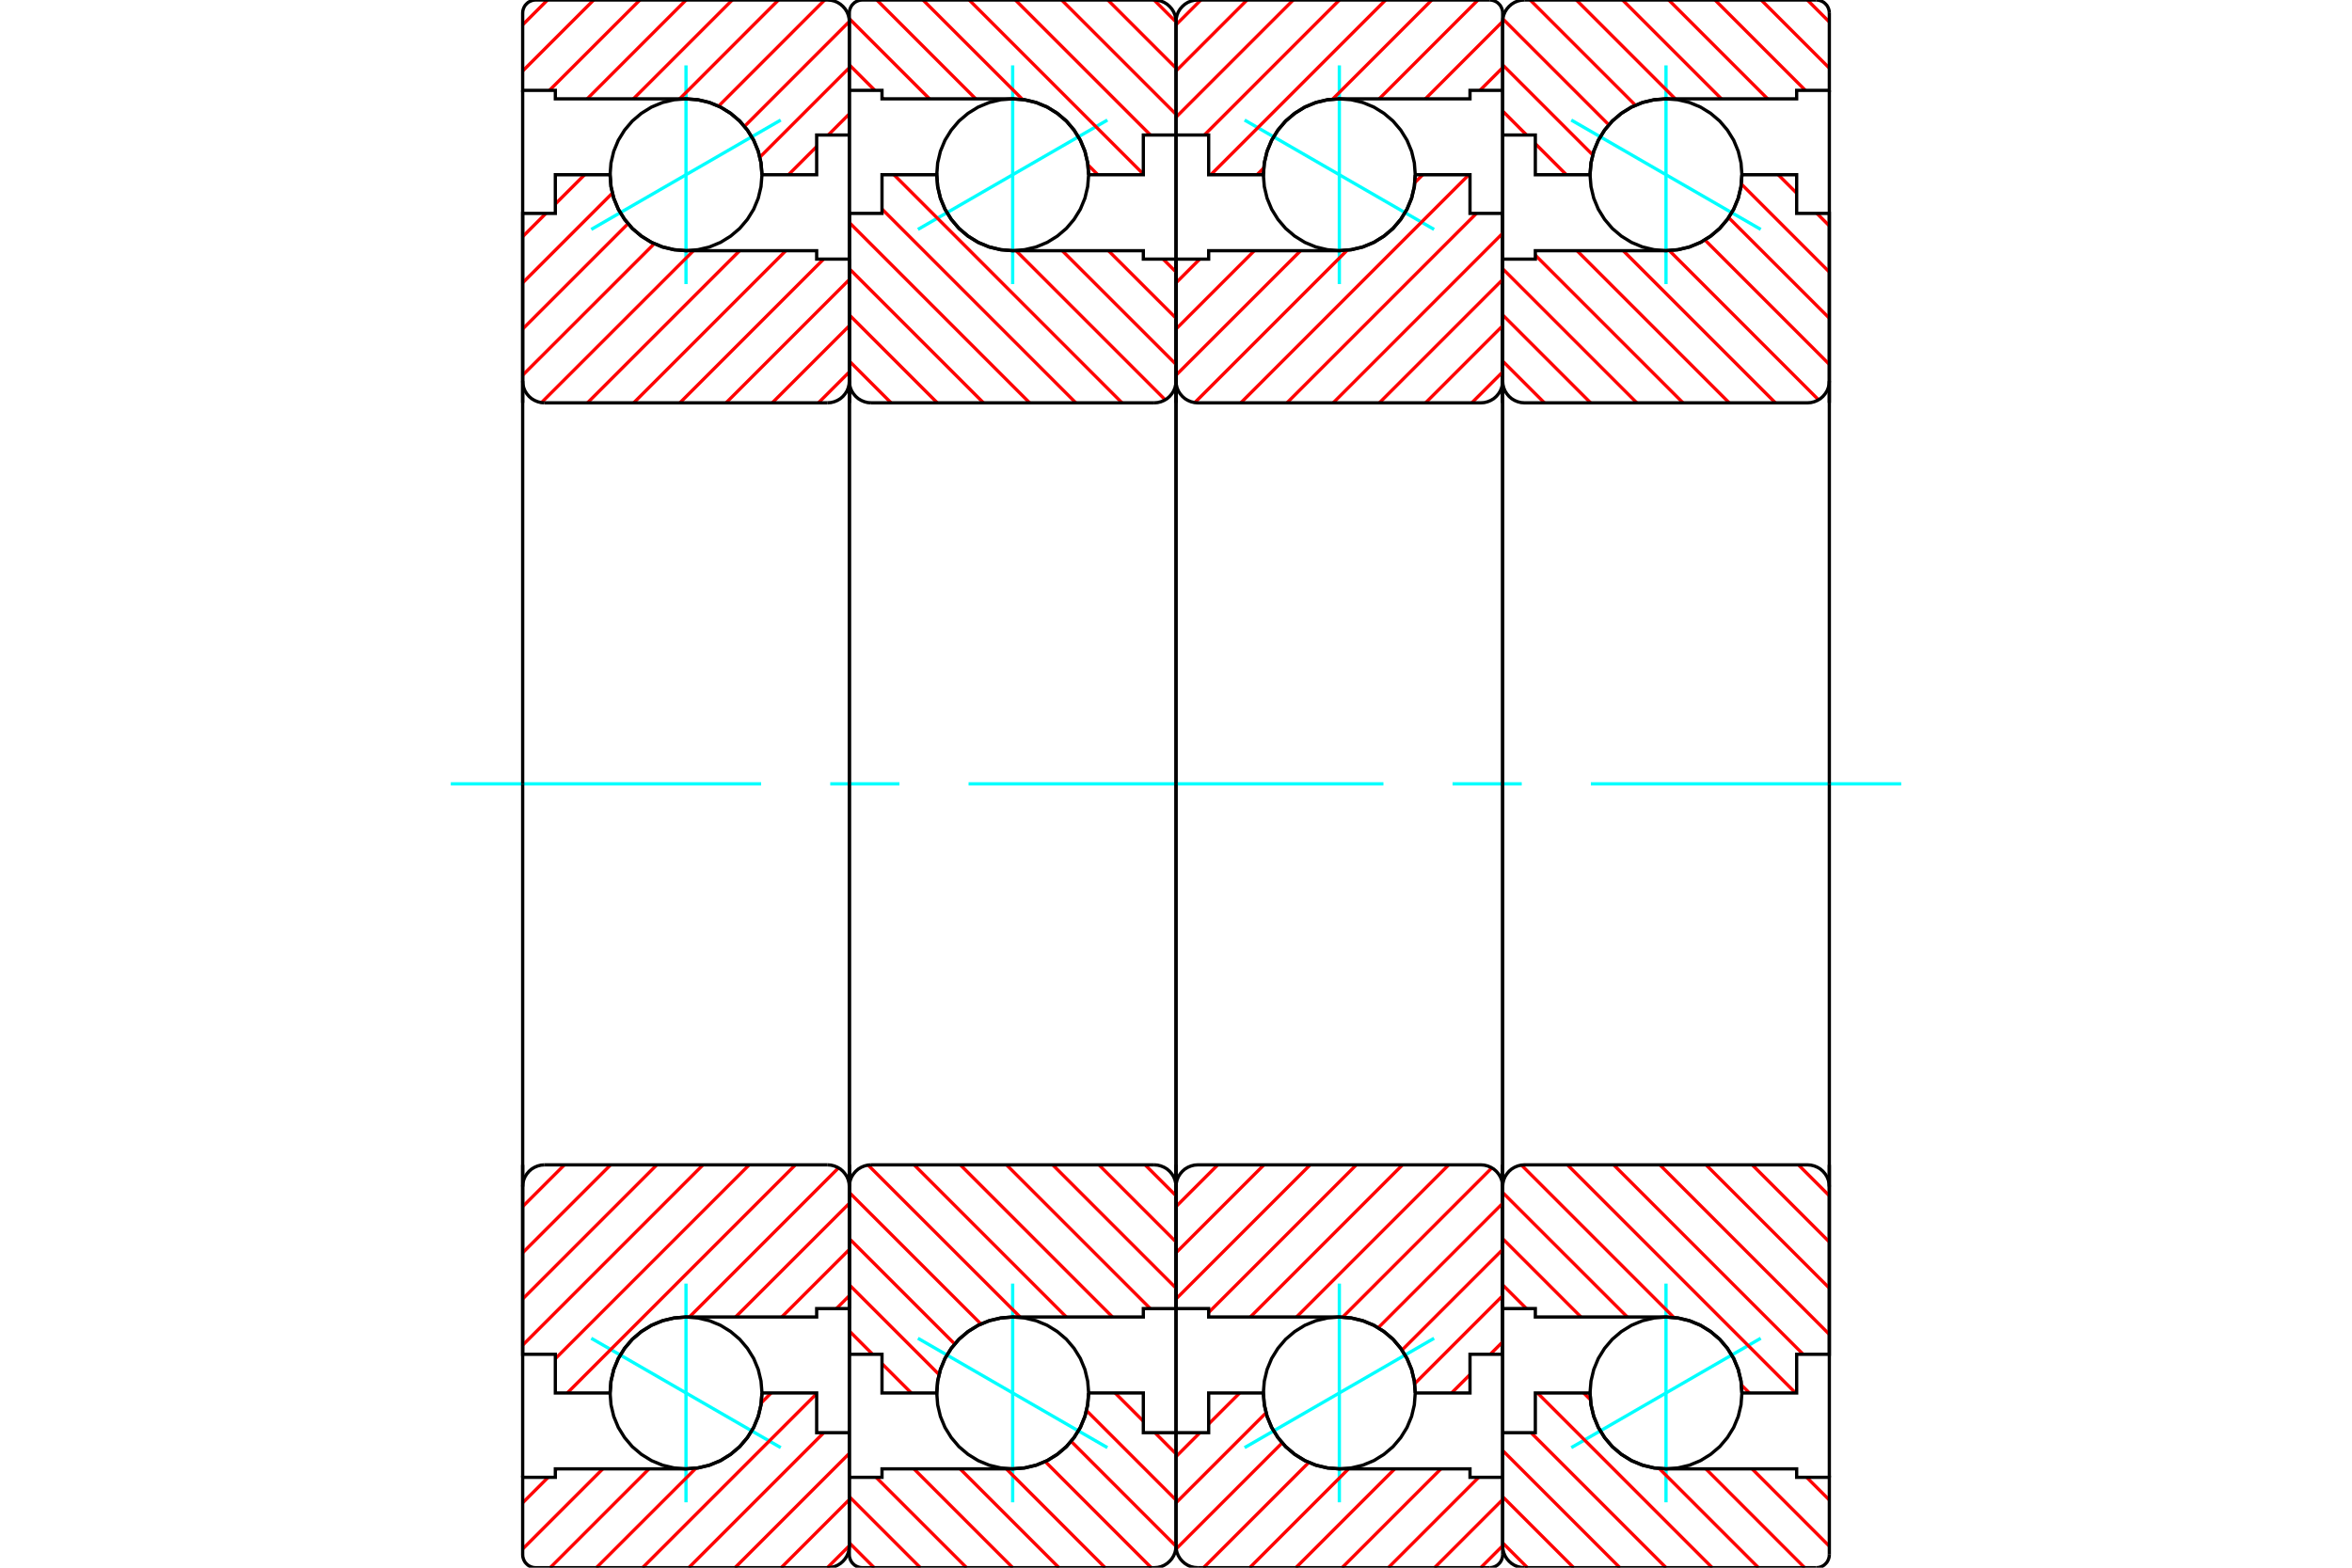 <?xml version="1.0" standalone="no"?>
<!DOCTYPE svg PUBLIC "-//W3C//DTD SVG 1.1//EN"
	"http://www.w3.org/Graphics/SVG/1.1/DTD/svg11.dtd">
<svg xmlns="http://www.w3.org/2000/svg" height="100%" width="100%" viewBox="0 0 36000 24000">
	<rect x="-1800" y="-1200" width="39600" height="26400" style="fill:#FFF"/>
	<g style="fill:none; fill-rule:evenodd" transform="matrix(1 0 0 1 0 0)">
		<g style="fill:none; stroke:#000; stroke-width:50; shape-rendering:geometricPrecision">
		</g>
		<g style="fill:none; stroke:#0FF; stroke-width:50; shape-rendering:geometricPrecision">
			<line x1="24050" y1="1838" x2="26950" y2="3512"/>
			<line x1="25500" y1="4349" x2="25500" y2="1001"/>
			<line x1="25500" y1="22999" x2="25500" y2="19651"/>
			<line x1="26950" y1="20488" x2="24050" y2="22162"/>
		</g>
		<g style="fill:none; stroke:#000; stroke-width:50; shape-rendering:geometricPrecision">
			<polyline points="26662,2675 26648,2493 26606,2316 26536,2147 26440,1992 26322,1853 26183,1735 26028,1639 25859,1569 25682,1527 25500,1513 25318,1527 25141,1569 24972,1639 24817,1735 24678,1853 24560,1992 24464,2147 24394,2316 24352,2493 24337,2675 24352,2857 24394,3034 24464,3203 24560,3358 24678,3497 24817,3615 24972,3711 25141,3781 25318,3823 25500,3838 25682,3823 25859,3781 26028,3711 26183,3615 26322,3497 26440,3358 26536,3203 26606,3034 26648,2857 26662,2675"/>
			<polyline points="26662,21325 26648,21143 26606,20966 26536,20797 26440,20642 26322,20503 26183,20385 26028,20289 25859,20219 25682,20177 25500,20162 25318,20177 25141,20219 24972,20289 24817,20385 24678,20503 24560,20642 24464,20797 24394,20966 24352,21143 24337,21325 24352,21507 24394,21684 24464,21853 24560,22008 24678,22147 24817,22265 24972,22361 25141,22431 25318,22473 25500,22487 25682,22473 25859,22431 26028,22361 26183,22265 26322,22147 26440,22008 26536,21853 26606,21684 26648,21507 26662,21325"/>
		</g>
		<g style="fill:none; stroke:#F00; stroke-width:50; shape-rendering:geometricPrecision">
			<line x1="27664" y1="0" x2="28000" y2="336"/>
			<line x1="26957" y1="0" x2="28000" y2="1043"/>
			<line x1="26250" y1="0" x2="27633" y2="1383"/>
			<line x1="25542" y1="0" x2="27055" y2="1513"/>
			<line x1="24835" y1="0" x2="26348" y2="1513"/>
			<line x1="24128" y1="0" x2="25641" y2="1513"/>
			<line x1="23421" y1="0" x2="25032" y2="1611"/>
			<line x1="23003" y1="289" x2="24625" y2="1911"/>
			<line x1="23000" y1="993" x2="24378" y2="2371"/>
			<line x1="23000" y1="1700" x2="23366" y2="2067"/>
			<line x1="23500" y1="2200" x2="23975" y2="2675"/>
			<line x1="27653" y1="22617" x2="28000" y2="22964"/>
			<line x1="26817" y1="22487" x2="28000" y2="23671"/>
			<line x1="26110" y1="22487" x2="27622" y2="24000"/>
			<line x1="24240" y1="21325" x2="24343" y2="21428"/>
			<line x1="25397" y1="22482" x2="26915" y2="24000"/>
			<line x1="23533" y1="21325" x2="26208" y2="24000"/>
			<line x1="23434" y1="21933" x2="25501" y2="24000"/>
			<line x1="23000" y1="22206" x2="24794" y2="24000"/>
			<line x1="23000" y1="22913" x2="24087" y2="24000"/>
			<line x1="23000" y1="23620" x2="23380" y2="24000"/>
		</g>
		<g style="fill:none; stroke:#000; stroke-width:50; shape-rendering:geometricPrecision">
			<polyline points="23000,6167 23000,2067 23000,333"/>
			<polyline points="23333,0 23281,4 23230,16 23182,36 23137,64 23098,98 23064,137 23036,182 23016,230 23004,281 23000,333"/>
			<line x1="23333" y1="0" x2="27800" y2="0"/>
			<polyline points="28000,200 27998,169 27990,138 27978,109 27962,82 27941,59 27918,38 27891,22 27862,10 27831,2 27800,0"/>
			<polyline points="28000,200 28000,1383 27500,1383 27500,1513 25500,1513 25318,1527 25141,1569 24972,1639 24817,1735 24678,1853 24560,1992 24464,2147 24394,2316 24352,2493 24337,2675 23500,2675 23500,2067 23000,2067"/>
			<line x1="28000" y1="1383" x2="28000" y2="6167"/>
		</g>
		<g style="fill:none; stroke:#0FF; stroke-width:50; shape-rendering:geometricPrecision">
			<line x1="6900" y1="12000" x2="11650" y2="12000"/>
			<line x1="12708" y1="12000" x2="13767" y2="12000"/>
			<line x1="14825" y1="12000" x2="21175" y2="12000"/>
			<line x1="22233" y1="12000" x2="23292" y2="12000"/>
			<line x1="24350" y1="12000" x2="29100" y2="12000"/>
		</g>
		<g style="fill:none; stroke:#000; stroke-width:50; shape-rendering:geometricPrecision">
			<line x1="28000" y1="17833" x2="28000" y2="22617"/>
			<polyline points="23000,21933 23500,21933 23500,21325 24337,21325 24352,21507 24394,21684 24464,21853 24560,22008 24678,22147 24817,22265 24972,22361 25141,22431 25318,22473 25500,22487 27500,22487 27500,22617 28000,22617 28000,23800"/>
			<polyline points="27800,24000 27831,23998 27862,23990 27891,23978 27918,23962 27941,23941 27962,23918 27978,23891 27990,23862 27998,23831 28000,23800"/>
			<line x1="27800" y1="24000" x2="23333" y2="24000"/>
			<polyline points="23000,23667 23004,23719 23016,23770 23036,23818 23064,23863 23098,23902 23137,23936 23182,23964 23230,23984 23281,23996 23333,24000"/>
			<polyline points="23000,23667 23000,21933 23000,17833"/>
		</g>
		<g style="fill:none; stroke:#F00; stroke-width:50; shape-rendering:geometricPrecision">
			<line x1="27218" y1="2675" x2="27500" y2="2957"/>
			<line x1="27810" y1="3267" x2="28000" y2="3457"/>
			<line x1="26654" y1="2818" x2="28000" y2="4164"/>
			<line x1="26459" y1="3331" x2="28000" y2="4871"/>
			<line x1="26095" y1="3673" x2="28000" y2="5578"/>
			<line x1="25551" y1="3836" x2="27835" y2="6121"/>
			<line x1="24845" y1="3838" x2="27174" y2="6167"/>
			<line x1="24138" y1="3838" x2="26467" y2="6167"/>
			<line x1="23500" y1="3907" x2="25760" y2="6167"/>
			<line x1="23000" y1="4114" x2="25053" y2="6167"/>
			<line x1="23000" y1="4821" x2="24346" y2="6167"/>
			<line x1="23000" y1="5528" x2="23639" y2="6167"/>
			<line x1="27527" y1="17833" x2="28000" y2="18306"/>
			<line x1="26820" y1="17833" x2="28000" y2="19013"/>
			<line x1="26113" y1="17833" x2="28000" y2="19720"/>
			<line x1="25406" y1="17833" x2="28000" y2="20428"/>
			<line x1="24699" y1="17833" x2="27599" y2="20733"/>
			<line x1="23992" y1="17833" x2="27483" y2="21325"/>
			<line x1="23288" y1="17837" x2="25620" y2="20169"/>
			<line x1="26656" y1="21205" x2="26776" y2="21325"/>
			<line x1="23000" y1="18256" x2="24907" y2="20162"/>
			<line x1="23000" y1="18963" x2="24199" y2="20162"/>
			<line x1="23000" y1="19670" x2="23363" y2="20033"/>
		</g>
		<g style="fill:none; stroke:#000; stroke-width:50; shape-rendering:geometricPrecision">
			<line x1="23000" y1="12000" x2="23000" y2="3967"/>
			<polyline points="23000,5833 23004,5885 23016,5936 23036,5985 23064,6029 23098,6069 23137,6103 23182,6130 23230,6150 23281,6163 23333,6167 27667,6167 27719,6163 27770,6150 27818,6130 27863,6103 27902,6069 27936,6029 27964,5985 27984,5936 27996,5885 28000,5833 28000,3267 27500,3267 27500,2675 26662,2675"/>
			<polyline points="25500,3838 25682,3823 25859,3781 26028,3711 26183,3615 26322,3497 26440,3358 26536,3203 26606,3034 26648,2857 26662,2675"/>
			<polyline points="25500,3838 23500,3838 23500,3967 23000,3967"/>
			<line x1="28000" y1="12000" x2="28000" y2="5833"/>
			<line x1="28000" y1="18167" x2="28000" y2="12000"/>
			<polyline points="23000,20033 23500,20033 23500,20162 25500,20162"/>
			<polyline points="26662,21325 26648,21143 26606,20966 26536,20797 26440,20642 26322,20503 26183,20385 26028,20289 25859,20219 25682,20177 25500,20162"/>
			<polyline points="26662,21325 27500,21325 27500,20733 28000,20733 28000,18167 27996,18115 27984,18064 27964,18015 27936,17971 27902,17931 27863,17897 27818,17870 27770,17850 27719,17837 27667,17833 23333,17833 23281,17837 23230,17850 23182,17870 23137,17897 23098,17931 23064,17971 23036,18015 23016,18064 23004,18115 23000,18167"/>
			<line x1="23000" y1="20033" x2="23000" y2="12000"/>
		</g>
		<g style="fill:none; stroke:#0FF; stroke-width:50; shape-rendering:geometricPrecision">
			<line x1="19050" y1="1838" x2="21950" y2="3512"/>
			<line x1="20500" y1="4349" x2="20500" y2="1001"/>
			<line x1="20500" y1="22999" x2="20500" y2="19651"/>
			<line x1="21950" y1="20488" x2="19050" y2="22162"/>
		</g>
		<g style="fill:none; stroke:#000; stroke-width:50; shape-rendering:geometricPrecision">
			<polyline points="21662,2675 21648,2493 21606,2316 21536,2147 21440,1992 21322,1853 21183,1735 21028,1639 20859,1569 20682,1527 20500,1513 20318,1527 20141,1569 19972,1639 19817,1735 19678,1853 19560,1992 19464,2147 19394,2316 19352,2493 19337,2675 19352,2857 19394,3034 19464,3203 19560,3358 19678,3497 19817,3615 19972,3711 20141,3781 20318,3823 20500,3838 20682,3823 20859,3781 21028,3711 21183,3615 21322,3497 21440,3358 21536,3203 21606,3034 21648,2857 21662,2675"/>
			<polyline points="21662,21325 21648,21143 21606,20966 21536,20797 21440,20642 21322,20503 21183,20385 21028,20289 20859,20219 20682,20177 20500,20162 20318,20177 20141,20219 19972,20289 19817,20385 19678,20503 19560,20642 19464,20797 19394,20966 19352,21143 19337,21325 19352,21507 19394,21684 19464,21853 19560,22008 19678,22147 19817,22265 19972,22361 20141,22431 20318,22473 20500,22487 20682,22473 20859,22431 21028,22361 21183,22265 21322,22147 21440,22008 21536,21853 21606,21684 21648,21507 21662,21325"/>
		</g>
		<g style="fill:none; stroke:#F00; stroke-width:50; shape-rendering:geometricPrecision">
			<line x1="23000" y1="23664" x2="22664" y2="24000"/>
			<line x1="23000" y1="22957" x2="21957" y2="24000"/>
			<line x1="22633" y1="22617" x2="21250" y2="24000"/>
			<line x1="22055" y1="22487" x2="20542" y2="24000"/>
			<line x1="21348" y1="22487" x2="19835" y2="24000"/>
			<line x1="20641" y1="22487" x2="19128" y2="24000"/>
			<line x1="20032" y1="22389" x2="18421" y2="24000"/>
			<line x1="19625" y1="22089" x2="18003" y2="23711"/>
			<line x1="19378" y1="21629" x2="18000" y2="23007"/>
			<line x1="18975" y1="21325" x2="18500" y2="21800"/>
			<line x1="18366" y1="21933" x2="18000" y2="22300"/>
			<line x1="23000" y1="1036" x2="22653" y2="1383"/>
			<line x1="23000" y1="329" x2="21817" y2="1513"/>
			<line x1="22622" y1="0" x2="21110" y2="1513"/>
			<line x1="21915" y1="0" x2="20397" y2="1518"/>
			<line x1="19343" y1="2572" x2="19240" y2="2675"/>
			<line x1="21208" y1="0" x2="18533" y2="2675"/>
			<line x1="20501" y1="0" x2="18434" y2="2067"/>
			<line x1="19794" y1="0" x2="18000" y2="1794"/>
			<line x1="19087" y1="0" x2="18000" y2="1087"/>
			<line x1="18380" y1="0" x2="18000" y2="380"/>
		</g>
		<g style="fill:none; stroke:#000; stroke-width:50; shape-rendering:geometricPrecision">
			<polyline points="18000,6167 18000,2067 18000,333"/>
			<polyline points="18333,0 18281,4 18230,16 18182,36 18137,64 18098,98 18064,137 18036,182 18016,230 18004,281 18000,333"/>
			<line x1="18333" y1="0" x2="22800" y2="0"/>
			<polyline points="23000,200 22998,169 22990,138 22978,109 22962,82 22941,59 22918,38 22891,22 22862,10 22831,2 22800,0"/>
			<polyline points="23000,200 23000,1383 22500,1383 22500,1513 20500,1513 20318,1527 20141,1569 19972,1639 19817,1735 19678,1853 19560,1992 19464,2147 19394,2316 19352,2493 19337,2675 18500,2675 18500,2067 18000,2067"/>
			<line x1="23000" y1="1383" x2="23000" y2="6167"/>
			<line x1="23000" y1="17833" x2="23000" y2="22617"/>
			<polyline points="18000,21933 18500,21933 18500,21325 19337,21325 19352,21507 19394,21684 19464,21853 19560,22008 19678,22147 19817,22265 19972,22361 20141,22431 20318,22473 20500,22487 22500,22487 22500,22617 23000,22617 23000,23800"/>
			<polyline points="22800,24000 22831,23998 22862,23990 22891,23978 22918,23962 22941,23941 22962,23918 22978,23891 22990,23862 22998,23831 23000,23800"/>
			<line x1="22800" y1="24000" x2="18333" y2="24000"/>
			<polyline points="18000,23667 18004,23719 18016,23770 18036,23818 18064,23863 18098,23902 18137,23936 18182,23964 18230,23984 18281,23996 18333,24000"/>
			<polyline points="18000,23667 18000,21933 18000,17833"/>
		</g>
		<g style="fill:none; stroke:#F00; stroke-width:50; shape-rendering:geometricPrecision">
			<line x1="23000" y1="20543" x2="22810" y2="20733"/>
			<line x1="22500" y1="21043" x2="22218" y2="21325"/>
			<line x1="23000" y1="19836" x2="21654" y2="21182"/>
			<line x1="23000" y1="19129" x2="21459" y2="20669"/>
			<line x1="23000" y1="18422" x2="21095" y2="20327"/>
			<line x1="22835" y1="17879" x2="20551" y2="20164"/>
			<line x1="22174" y1="17833" x2="19845" y2="20162"/>
			<line x1="21467" y1="17833" x2="19138" y2="20162"/>
			<line x1="20760" y1="17833" x2="18500" y2="20093"/>
			<line x1="20053" y1="17833" x2="18000" y2="19886"/>
			<line x1="19346" y1="17833" x2="18000" y2="19179"/>
			<line x1="18639" y1="17833" x2="18000" y2="18472"/>
			<line x1="23000" y1="5694" x2="22527" y2="6167"/>
			<line x1="23000" y1="4987" x2="21820" y2="6167"/>
			<line x1="23000" y1="4280" x2="21113" y2="6167"/>
			<line x1="23000" y1="3572" x2="20406" y2="6167"/>
			<line x1="22599" y1="3267" x2="19699" y2="6167"/>
			<line x1="22483" y1="2675" x2="18992" y2="6167"/>
			<line x1="21776" y1="2675" x2="21656" y2="2795"/>
			<line x1="20620" y1="3831" x2="18288" y2="6163"/>
			<line x1="19907" y1="3838" x2="18000" y2="5744"/>
			<line x1="19199" y1="3838" x2="18000" y2="5037"/>
			<line x1="18363" y1="3967" x2="18000" y2="4330"/>
		</g>
		<g style="fill:none; stroke:#000; stroke-width:50; shape-rendering:geometricPrecision">
			<line x1="18000" y1="12000" x2="18000" y2="3967"/>
			<polyline points="18000,5833 18004,5885 18016,5936 18036,5985 18064,6029 18098,6069 18137,6103 18182,6130 18230,6150 18281,6163 18333,6167 22667,6167 22719,6163 22770,6150 22818,6130 22863,6103 22902,6069 22936,6029 22964,5985 22984,5936 22996,5885 23000,5833 23000,3267 22500,3267 22500,2675 21662,2675"/>
			<polyline points="20500,3838 20682,3823 20859,3781 21028,3711 21183,3615 21322,3497 21440,3358 21536,3203 21606,3034 21648,2857 21662,2675"/>
			<polyline points="20500,3838 18500,3838 18500,3967 18000,3967"/>
			<line x1="23000" y1="12000" x2="23000" y2="5833"/>
			<line x1="23000" y1="18167" x2="23000" y2="12000"/>
			<polyline points="18000,20033 18500,20033 18500,20162 20500,20162"/>
			<polyline points="21662,21325 21648,21143 21606,20966 21536,20797 21440,20642 21322,20503 21183,20385 21028,20289 20859,20219 20682,20177 20500,20162"/>
			<polyline points="21662,21325 22500,21325 22500,20733 23000,20733 23000,18167 22996,18115 22984,18064 22964,18015 22936,17971 22902,17931 22863,17897 22818,17870 22770,17850 22719,17837 22667,17833 18333,17833 18281,17837 18230,17850 18182,17870 18137,17897 18098,17931 18064,17971 18036,18015 18016,18064 18004,18115 18000,18167"/>
			<line x1="18000" y1="20033" x2="18000" y2="12000"/>
		</g>
		<g style="fill:none; stroke:#0FF; stroke-width:50; shape-rendering:geometricPrecision">
			<line x1="16950" y1="1838" x2="14050" y2="3512"/>
			<line x1="15500" y1="4349" x2="15500" y2="1001"/>
			<line x1="15500" y1="22999" x2="15500" y2="19651"/>
			<line x1="14050" y1="20488" x2="16950" y2="22162"/>
		</g>
		<g style="fill:none; stroke:#000; stroke-width:50; shape-rendering:geometricPrecision">
			<polyline points="16663,2675 16648,2493 16606,2316 16536,2147 16440,1992 16322,1853 16183,1735 16028,1639 15859,1569 15682,1527 15500,1513 15318,1527 15141,1569 14972,1639 14817,1735 14678,1853 14560,1992 14464,2147 14394,2316 14352,2493 14338,2675 14352,2857 14394,3034 14464,3203 14560,3358 14678,3497 14817,3615 14972,3711 15141,3781 15318,3823 15500,3838 15682,3823 15859,3781 16028,3711 16183,3615 16322,3497 16440,3358 16536,3203 16606,3034 16648,2857 16663,2675"/>
			<polyline points="16663,21325 16648,21143 16606,20966 16536,20797 16440,20642 16322,20503 16183,20385 16028,20289 15859,20219 15682,20177 15500,20162 15318,20177 15141,20219 14972,20289 14817,20385 14678,20503 14560,20642 14464,20797 14394,20966 14352,21143 14338,21325 14352,21507 14394,21684 14464,21853 14560,22008 14678,22147 14817,22265 14972,22361 15141,22431 15318,22473 15500,22487 15682,22473 15859,22431 16028,22361 16183,22265 16322,22147 16440,22008 16536,21853 16606,21684 16648,21507 16663,21325"/>
		</g>
		<g style="fill:none; stroke:#F00; stroke-width:50; shape-rendering:geometricPrecision">
			<line x1="17664" y1="0" x2="18000" y2="336"/>
			<line x1="16957" y1="0" x2="18000" y2="1043"/>
			<line x1="16250" y1="0" x2="18000" y2="1750"/>
			<line x1="15542" y1="0" x2="17609" y2="2067"/>
			<line x1="14835" y1="0" x2="17500" y2="2665"/>
			<line x1="14128" y1="0" x2="15651" y2="1522"/>
			<line x1="16653" y1="2524" x2="16803" y2="2675"/>
			<line x1="13421" y1="0" x2="14934" y2="1513"/>
			<line x1="13000" y1="286" x2="14227" y2="1513"/>
			<line x1="13000" y1="993" x2="13390" y2="1383"/>
			<line x1="13500" y1="1493" x2="13519" y2="1513"/>
			<line x1="17068" y1="21325" x2="17500" y2="21757"/>
			<line x1="17677" y1="21933" x2="18000" y2="22257"/>
			<line x1="16630" y1="21594" x2="18000" y2="22964"/>
			<line x1="16396" y1="22066" x2="18000" y2="23671"/>
			<line x1="15998" y1="22375" x2="17622" y2="24000"/>
			<line x1="15403" y1="22487" x2="16915" y2="24000"/>
			<line x1="14695" y1="22487" x2="16208" y2="24000"/>
			<line x1="13988" y1="22487" x2="15501" y2="24000"/>
			<line x1="13410" y1="22617" x2="14794" y2="24000"/>
			<line x1="13000" y1="22913" x2="14087" y2="24000"/>
			<line x1="13000" y1="23620" x2="13380" y2="24000"/>
		</g>
		<g style="fill:none; stroke:#000; stroke-width:50; shape-rendering:geometricPrecision">
			<polyline points="18000,6167 18000,2067 18000,333 17996,281 17984,230 17964,182 17936,137 17902,98 17863,64 17818,36 17770,16 17719,4 17667,0 13200,0 13169,2 13138,10 13109,22 13082,38 13059,59 13038,82 13022,109 13010,138 13002,169 13000,200 13000,1383 13500,1383 13500,1513 15500,1513"/>
			<polyline points="16663,2675 16648,2493 16606,2316 16536,2147 16440,1992 16322,1853 16183,1735 16028,1639 15859,1569 15682,1527 15500,1513"/>
			<polyline points="16663,2675 17500,2675 17500,2067 18000,2067"/>
			<line x1="13000" y1="1383" x2="13000" y2="6167"/>
			<line x1="13000" y1="17833" x2="13000" y2="22617"/>
			<polyline points="18000,21933 17500,21933 17500,21325 16663,21325"/>
			<polyline points="15500,22487 15682,22473 15859,22431 16028,22361 16183,22265 16322,22147 16440,22008 16536,21853 16606,21684 16648,21507 16663,21325"/>
			<polyline points="15500,22487 13500,22487 13500,22617 13000,22617 13000,23800 13002,23831 13010,23862 13022,23891 13038,23918 13059,23941 13082,23962 13109,23978 13138,23990 13169,23998 13200,24000 17667,24000 17719,23996 17770,23984 17818,23964 17863,23936 17902,23902 17936,23863 17964,23818 17984,23770 17996,23719 18000,23667 18000,21933 18000,17833"/>
		</g>
		<g style="fill:none; stroke:#F00; stroke-width:50; shape-rendering:geometricPrecision">
			<line x1="17803" y1="3967" x2="18000" y2="4164"/>
			<line x1="16966" y1="3838" x2="18000" y2="4871"/>
			<line x1="16259" y1="3838" x2="18000" y2="5578"/>
			<line x1="15552" y1="3838" x2="17835" y2="6121"/>
			<line x1="13683" y1="2675" x2="17174" y2="6167"/>
			<line x1="13500" y1="3200" x2="16467" y2="6167"/>
			<line x1="13000" y1="3407" x2="15760" y2="6167"/>
			<line x1="13000" y1="4114" x2="15053" y2="6167"/>
			<line x1="13000" y1="4821" x2="14346" y2="6167"/>
			<line x1="13000" y1="5528" x2="13639" y2="6167"/>
			<line x1="17527" y1="17833" x2="18000" y2="18306"/>
			<line x1="16820" y1="17833" x2="18000" y2="19013"/>
			<line x1="16113" y1="17833" x2="18000" y2="19720"/>
			<line x1="15406" y1="17833" x2="17606" y2="20033"/>
			<line x1="14699" y1="17833" x2="17028" y2="20162"/>
			<line x1="13992" y1="17833" x2="16321" y2="20162"/>
			<line x1="13288" y1="17837" x2="15614" y2="20162"/>
			<line x1="13000" y1="18256" x2="15014" y2="20269"/>
			<line x1="13000" y1="18963" x2="14612" y2="20575"/>
			<line x1="13000" y1="19670" x2="14373" y2="21043"/>
			<line x1="13000" y1="20377" x2="13356" y2="20733"/>
			<line x1="13500" y1="20877" x2="13948" y2="21325"/>
		</g>
		<g style="fill:none; stroke:#000; stroke-width:50; shape-rendering:geometricPrecision">
			<line x1="18000" y1="12000" x2="18000" y2="3967"/>
			<polyline points="17667,6167 17719,6163 17770,6150 17818,6130 17863,6103 17902,6069 17936,6029 17964,5985 17984,5936 17996,5885 18000,5833"/>
			<line x1="17667" y1="6167" x2="13333" y2="6167"/>
			<polyline points="13000,5833 13004,5885 13016,5936 13036,5985 13064,6029 13098,6069 13137,6103 13182,6130 13230,6150 13281,6163 13333,6167"/>
			<polyline points="13000,5833 13000,3267 13500,3267 13500,2675 14338,2675 14352,2857 14394,3034 14464,3203 14560,3358 14678,3497 14817,3615 14972,3711 15141,3781 15318,3823 15500,3838 17500,3838 17500,3967 18000,3967"/>
			<line x1="13000" y1="12000" x2="13000" y2="5833"/>
			<line x1="13000" y1="18167" x2="13000" y2="12000"/>
			<polyline points="18000,20033 17500,20033 17500,20162 15500,20162 15318,20177 15141,20219 14972,20289 14817,20385 14678,20503 14560,20642 14464,20797 14394,20966 14352,21143 14338,21325 13500,21325 13500,20733 13000,20733 13000,18167"/>
			<polyline points="13333,17833 13281,17837 13230,17850 13182,17870 13137,17897 13098,17931 13064,17971 13036,18015 13016,18064 13004,18115 13000,18167"/>
			<line x1="13333" y1="17833" x2="17667" y2="17833"/>
			<polyline points="18000,18167 17996,18115 17984,18064 17964,18015 17936,17971 17902,17931 17863,17897 17818,17870 17770,17850 17719,17837 17667,17833"/>
			<line x1="18000" y1="20033" x2="18000" y2="12000"/>
		</g>
		<g style="fill:none; stroke:#0FF; stroke-width:50; shape-rendering:geometricPrecision">
			<line x1="11950" y1="1838" x2="9050" y2="3512"/>
			<line x1="10500" y1="4349" x2="10500" y2="1001"/>
			<line x1="10500" y1="22999" x2="10500" y2="19651"/>
			<line x1="9050" y1="20488" x2="11950" y2="22162"/>
		</g>
		<g style="fill:none; stroke:#000; stroke-width:50; shape-rendering:geometricPrecision">
			<polyline points="11663,2675 11648,2493 11606,2316 11536,2147 11440,1992 11322,1853 11183,1735 11028,1639 10859,1569 10682,1527 10500,1513 10318,1527 10141,1569 9972,1639 9817,1735 9678,1853 9560,1992 9464,2147 9394,2316 9352,2493 9338,2675 9352,2857 9394,3034 9464,3203 9560,3358 9678,3497 9817,3615 9972,3711 10141,3781 10318,3823 10500,3838 10682,3823 10859,3781 11028,3711 11183,3615 11322,3497 11440,3358 11536,3203 11606,3034 11648,2857 11663,2675"/>
			<polyline points="11663,21325 11648,21143 11606,20966 11536,20797 11440,20642 11322,20503 11183,20385 11028,20289 10859,20219 10682,20177 10500,20162 10318,20177 10141,20219 9972,20289 9817,20385 9678,20503 9560,20642 9464,20797 9394,20966 9352,21143 9338,21325 9352,21507 9394,21684 9464,21853 9560,22008 9678,22147 9817,22265 9972,22361 10141,22431 10318,22473 10500,22487 10682,22473 10859,22431 11028,22361 11183,22265 11322,22147 11440,22008 11536,21853 11606,21684 11648,21507 11663,21325"/>
		</g>
		<g style="fill:none; stroke:#F00; stroke-width:50; shape-rendering:geometricPrecision">
			<line x1="13000" y1="23664" x2="12664" y2="24000"/>
			<line x1="13000" y1="22957" x2="11957" y2="24000"/>
			<line x1="13000" y1="22250" x2="11250" y2="24000"/>
			<line x1="12609" y1="21933" x2="10542" y2="24000"/>
			<line x1="12500" y1="21335" x2="9835" y2="24000"/>
			<line x1="11803" y1="21325" x2="11653" y2="21476"/>
			<line x1="10651" y1="22478" x2="9128" y2="24000"/>
			<line x1="9934" y1="22487" x2="8421" y2="24000"/>
			<line x1="9227" y1="22487" x2="8000" y2="23714"/>
			<line x1="8519" y1="22487" x2="8500" y2="22507"/>
			<line x1="8390" y1="22617" x2="8000" y2="23007"/>
			<line x1="13000" y1="1743" x2="12677" y2="2067"/>
			<line x1="12500" y1="2243" x2="12068" y2="2675"/>
			<line x1="13000" y1="1036" x2="11630" y2="2406"/>
			<line x1="13000" y1="329" x2="11396" y2="1934"/>
			<line x1="12622" y1="0" x2="10998" y2="1625"/>
			<line x1="11915" y1="0" x2="10403" y2="1513"/>
			<line x1="11208" y1="0" x2="9695" y2="1513"/>
			<line x1="10501" y1="0" x2="8988" y2="1513"/>
			<line x1="9794" y1="0" x2="8410" y2="1383"/>
			<line x1="9087" y1="0" x2="8000" y2="1087"/>
			<line x1="8380" y1="0" x2="8000" y2="380"/>
		</g>
		<g style="fill:none; stroke:#000; stroke-width:50; shape-rendering:geometricPrecision">
			<polyline points="13000,6167 13000,2067 13000,333 12996,281 12984,230 12964,182 12936,137 12902,98 12863,64 12818,36 12770,16 12719,4 12667,0 8200,0 8169,2 8138,10 8109,22 8082,38 8059,59 8038,82 8022,109 8010,138 8002,169 8000,200 8000,1383 8500,1383 8500,1513 10500,1513"/>
			<polyline points="11663,2675 11648,2493 11606,2316 11536,2147 11440,1992 11322,1853 11183,1735 11028,1639 10859,1569 10682,1527 10500,1513"/>
			<polyline points="11663,2675 12500,2675 12500,2067 13000,2067"/>
			<line x1="8000" y1="1383" x2="8000" y2="6167"/>
			<line x1="8000" y1="17833" x2="8000" y2="22617"/>
			<polyline points="13000,21933 12500,21933 12500,21325 11663,21325"/>
			<polyline points="10500,22487 10682,22473 10859,22431 11028,22361 11183,22265 11322,22147 11440,22008 11536,21853 11606,21684 11648,21507 11663,21325"/>
			<polyline points="10500,22487 8500,22487 8500,22617 8000,22617 8000,23800 8002,23831 8010,23862 8022,23891 8038,23918 8059,23941 8082,23962 8109,23978 8138,23990 8169,23998 8200,24000 12667,24000 12719,23996 12770,23984 12818,23964 12863,23936 12902,23902 12936,23863 12964,23818 12984,23770 12996,23719 13000,23667 13000,21933 13000,17833"/>
		</g>
		<g style="fill:none; stroke:#F00; stroke-width:50; shape-rendering:geometricPrecision">
			<line x1="13000" y1="19836" x2="12803" y2="20033"/>
			<line x1="13000" y1="19129" x2="11966" y2="20162"/>
			<line x1="13000" y1="18422" x2="11259" y2="20162"/>
			<line x1="12835" y1="17879" x2="10552" y2="20162"/>
			<line x1="12174" y1="17833" x2="8683" y2="21325"/>
			<line x1="11467" y1="17833" x2="8500" y2="20800"/>
			<line x1="10760" y1="17833" x2="8000" y2="20593"/>
			<line x1="10053" y1="17833" x2="8000" y2="19886"/>
			<line x1="9346" y1="17833" x2="8000" y2="19179"/>
			<line x1="8639" y1="17833" x2="8000" y2="18472"/>
			<line x1="13000" y1="5694" x2="12527" y2="6167"/>
			<line x1="13000" y1="4987" x2="11820" y2="6167"/>
			<line x1="13000" y1="4280" x2="11113" y2="6167"/>
			<line x1="12606" y1="3967" x2="10406" y2="6167"/>
			<line x1="12028" y1="3838" x2="9699" y2="6167"/>
			<line x1="11321" y1="3838" x2="8992" y2="6167"/>
			<line x1="10614" y1="3838" x2="8288" y2="6163"/>
			<line x1="10014" y1="3731" x2="8000" y2="5744"/>
			<line x1="9612" y1="3425" x2="8000" y2="5037"/>
			<line x1="9373" y1="2957" x2="8000" y2="4330"/>
			<line x1="8948" y1="2675" x2="8500" y2="3123"/>
			<line x1="8356" y1="3267" x2="8000" y2="3623"/>
		</g>
		<g style="fill:none; stroke:#000; stroke-width:50; shape-rendering:geometricPrecision">
			<line x1="13000" y1="12000" x2="13000" y2="3967"/>
			<polyline points="12667,6167 12719,6163 12770,6150 12818,6130 12863,6103 12902,6069 12936,6029 12964,5985 12984,5936 12996,5885 13000,5833"/>
			<line x1="12667" y1="6167" x2="8333" y2="6167"/>
			<polyline points="8000,5833 8004,5885 8016,5936 8036,5985 8064,6029 8098,6069 8137,6103 8182,6130 8230,6150 8281,6163 8333,6167"/>
			<polyline points="8000,5833 8000,3267 8500,3267 8500,2675 9338,2675 9352,2857 9394,3034 9464,3203 9560,3358 9678,3497 9817,3615 9972,3711 10141,3781 10318,3823 10500,3838 12500,3838 12500,3967 13000,3967"/>
			<line x1="8000" y1="12000" x2="8000" y2="5833"/>
			<line x1="8000" y1="18167" x2="8000" y2="12000"/>
			<polyline points="13000,20033 12500,20033 12500,20162 10500,20162 10318,20177 10141,20219 9972,20289 9817,20385 9678,20503 9560,20642 9464,20797 9394,20966 9352,21143 9338,21325 8500,21325 8500,20733 8000,20733 8000,18167"/>
			<polyline points="8333,17833 8281,17837 8230,17850 8182,17870 8137,17897 8098,17931 8064,17971 8036,18015 8016,18064 8004,18115 8000,18167"/>
			<line x1="8333" y1="17833" x2="12667" y2="17833"/>
			<polyline points="13000,18167 12996,18115 12984,18064 12964,18015 12936,17971 12902,17931 12863,17897 12818,17870 12770,17850 12719,17837 12667,17833"/>
			<line x1="13000" y1="20033" x2="13000" y2="12000"/>
		</g>
	</g>
</svg>
